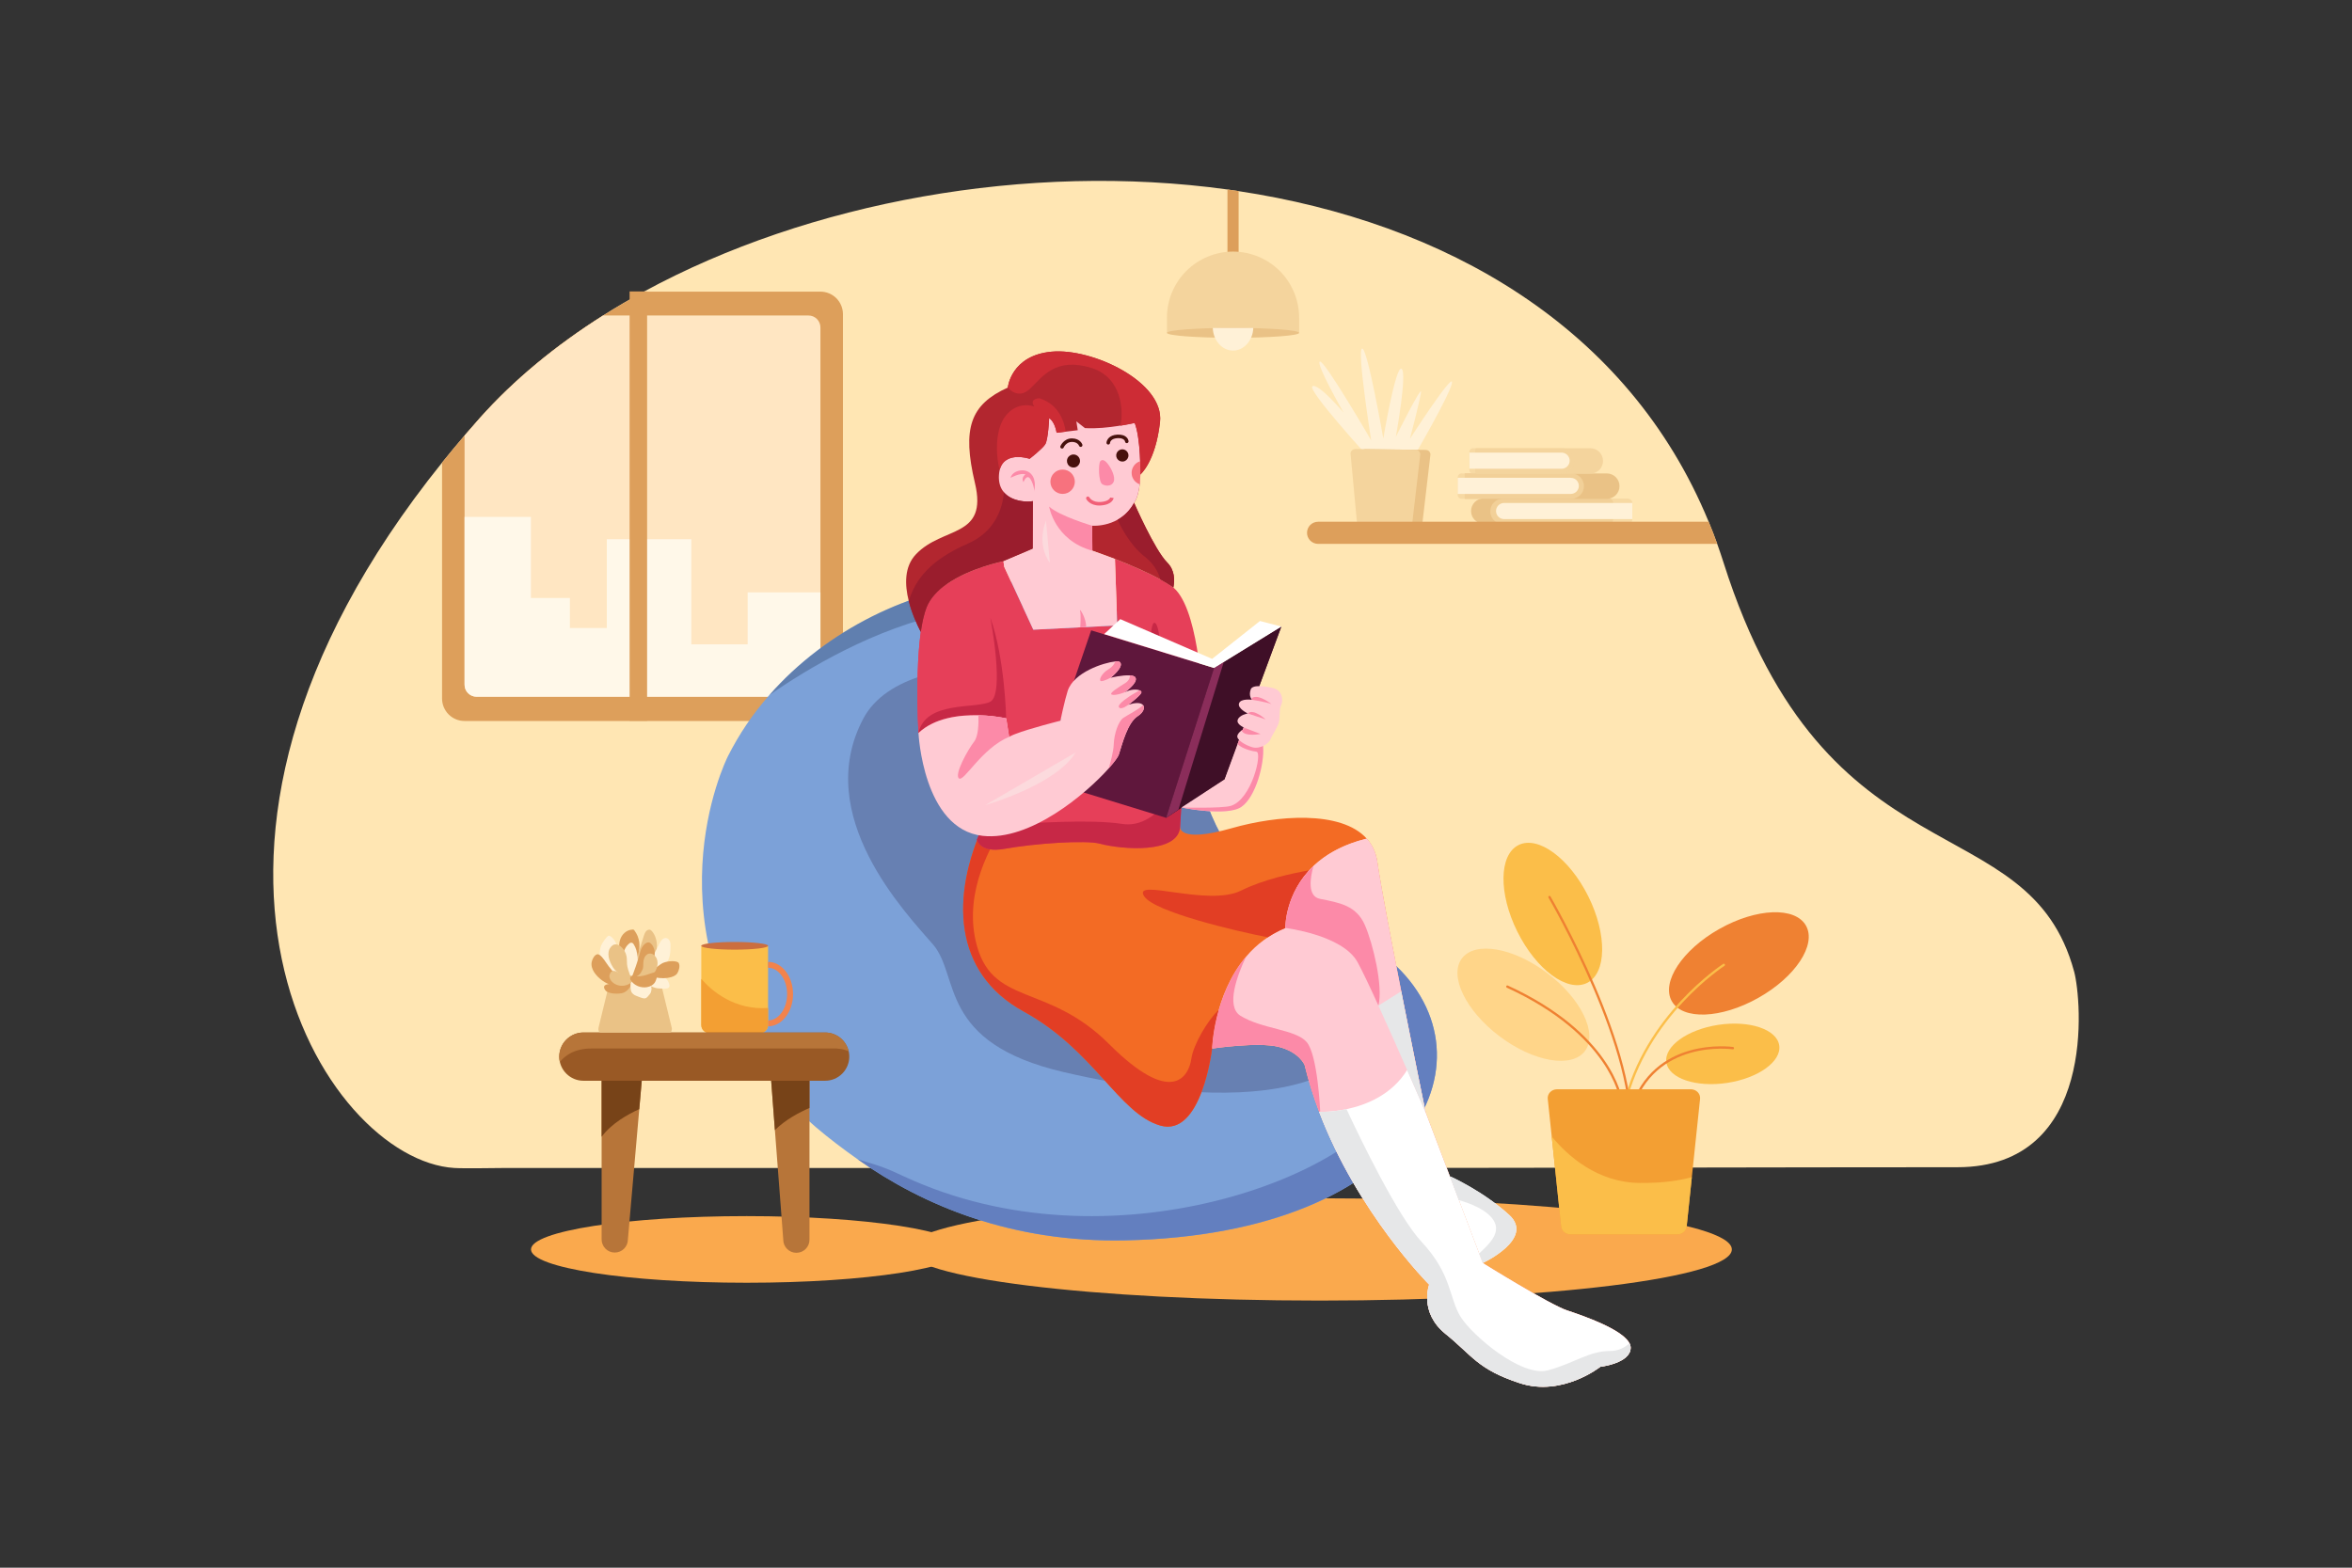 <svg version="1.2" xmlns="http://www.w3.org/2000/svg" viewBox="0 0 4680 3120" width="4680" height="3120">
	<rect x="0" y="0" width="4680" height="3120" fill="#333333" stroke="none"/>
	<title>VNU_M445_07</title>
	<style>
		.s0 { fill: #ffe6b3 } 
		.s1 { fill: #faa94d } 
		.s2 { fill: #dd9f5b } 
		.s3 { fill: #ffe6c2 } 
		.s4 { fill: #fff8e9 } 
		.s5 { fill: #7ca1d8 } 
		.s6 { fill: #637fbf } 
		.s7 { fill: #6780b2 } 
		.s8 { fill: #344b70 } 
		.s9 { fill: #f36b24 } 
		.s10 { fill: #ffcad3 } 
		.s11 { fill: #e23e24 } 
		.s12 { fill: #fc8aa8 } 
		.s13 { fill: #ffffff } 
		.s14 { fill: #e6e7e8 } 
		.s15 { fill: #e63f59 } 
		.s16 { fill: #c72846 } 
		.s17 { fill: #b2262f } 
		.s18 { fill: #fcdadd } 
		.s19 { fill: #cd2c35 } 
		.s20 { fill: #9a1d2d } 
		.s21 { fill: #f7727e } 
		.s22 { fill: #f16077 } 
		.s23 { fill: #47110d } 
		.s24 { fill: #5f173c } 
		.s25 { fill: #3f0f27 } 
		.s26 { fill: #8a2d5a } 
		.s27 { fill: #fff1d7 } 
		.s28 { fill: #eac286 } 
		.s29 { fill: #f4d49d } 
		.s30 { fill: #fbbe49 } 
		.s31 { fill: #cb6e3f } 
		.s32 { fill: #f2834c } 
		.s33 { fill: #f39f33 } 
		.s34 { fill: #ef8132 } 
		.s35 { fill: #ffd589 } 
		.s36 { fill: #b77539 } 
		.s37 { fill: #995925 } 
		.s38 { fill: #774318 } 
	</style>
	<g id="_07">
		<path class="s0" d="m3429.7 1120.3q-6.1-19.2-12.8-37.9-8-22.4-17-44c-160.2-389.5-525.8-596-935.3-658q-11.1-1.7-22.2-3.3c-397.1-54.8-832.6 24.5-1161.3 203.3q-41.7 22.7-81.1 47.5c-94.1 59.5-177.3 127.9-245.3 204.2q-15.6 17.4-30.4 34.7-23.2 27.1-44.7 53.9c-626 778.3-232.8 1388.1 24.4 1403.8 20.4 1.3 84.2 0 101.9 0h1746.1c228.7 0 837.4-1.5 1142.5-1.5 279.6 0 247-336 232.7-389-90.9-336.8-492.9-169.3-697.5-813.7z"/>
		<path fill-rule="evenodd" class="s1" d="m2626 2588.4c-453.5 0-820.1-45.5-820.1-101.8 0-56.3 366.6-101.8 820.1-101.8 453.5 0 820 45.5 820 101.8 0 56.3-366.5 101.8-820 101.8z"/>
		<path fill-rule="evenodd" class="s1" d="m1485.8 2552.9c-237.3 0-429.2-29.7-429.2-66.3 0-36.7 191.9-66.3 429.2-66.3 237.4 0 429.3 29.6 429.3 66.3 0 36.6-191.9 66.3-429.3 66.3z"/>
		<path class="s2" d="m1632.5 580.4h-351.4q-41.7 22.7-81 47.5c-94.2 59.5-177.4 127.9-245.4 204.2q-15.5 17.4-30.3 34.7-23.2 27.1-44.8 53.9v469.5c0 5.9 1.2 11.7 3.4 17.1 2.3 5.4 5.5 10.4 9.7 14.5 4.2 4.2 9.1 7.5 14.5 9.7 5.4 2.3 11.3 3.4 17.1 3.4h708.2c5.9 0 11.7-1.1 17.1-3.4 5.5-2.2 10.4-5.5 14.6-9.7 4.1-4.1 7.4-9.1 9.7-14.5 2.2-5.4 3.4-11.2 3.4-17.1v-765c0-5.9-1.2-11.7-3.4-17.1-2.3-5.5-5.6-10.4-9.7-14.6-4.2-4.1-9.1-7.4-14.6-9.7-5.4-2.2-11.2-3.4-17.1-3.4z"/>
		<path class="s3" d="m1608.8 627.9h-408.7c-94.2 59.5-177.4 127.9-245.4 204.2q-15.5 17.4-30.3 34.7v496c0 3.1 0.6 6.2 1.8 9.1 1.2 2.9 2.9 5.5 5.1 7.7 2.2 2.2 4.9 4 7.7 5.2 2.9 1.2 6 1.8 9.1 1.8h660.7c3.1 0 6.2-0.6 9.1-1.8 2.8-1.2 5.5-3 7.7-5.2 2.2-2.2 3.9-4.8 5.1-7.7 1.2-2.9 1.8-6 1.8-9.1v-711.1c0-3.1-0.6-6.2-1.8-9.1-1.2-2.9-2.9-5.5-5.1-7.7-2.2-2.2-4.9-4-7.7-5.2-2.9-1.2-6-1.8-9.1-1.8z"/>
		<path class="s4" d="m1487.7 1282.3h-112.1v-209.1h-168.2v176.7h-73.4v-59.8h-77.6v-161.4h-132v334.1c0 3.2 0.6 6.2 1.8 9.1 1.2 2.9 3 5.5 5.2 7.7 2.2 2.2 4.8 4 7.7 5.2 2.9 1.2 5.9 1.8 9.1 1.8h660.6c3.1 0 6.2-0.6 9.1-1.8 2.9-1.2 5.5-3 7.7-5.2 2.2-2.2 3.9-4.8 5.1-7.7 1.2-2.9 1.8-5.9 1.8-9.1v-183.8h-144.8z"/>
		<path fill-rule="evenodd" class="s2" d="m1252.8 580h34.8v854.5h-34.8z"/>
		<path class="s5" d="m2757.4 1904.2c-233.6-190.3-314.4-69-407.6-486.2q-1.7-7.8-3.7-15.5-2-7.7-4.4-15.4-2.3-7.6-5-15.1-2.6-7.5-5.6-14.9c-120.9-300.3-570.8-235.4-800.5 26.5q-12.2 13.8-23.4 28.3-11.3 14.6-21.6 29.8-10.3 15.2-19.6 31.1-9.3 15.9-17.6 32.3c-5.5 11-165.9 340.5 107.9 671.2 38.4 46.4 91.3 89.3 150.4 131 131 92.3 306.7 165.9 532 161.3 585.2-12.1 752.4-374.1 518.7-564.4z"/>
		<path class="s6" d="m2757.4 1904.2c0 0 77 120.9 13 276.6-64 155.7-561 352-972.7 160-33.8-15.8-43.8-19.7-91-33.5 131 92.3 306.7 165.9 531.9 161.2 585.3-12 752.5-374 518.8-564.3z"/>
		<path class="s7" d="m2349.8 1418q-1.7-7.8-3.7-15.5-2-7.7-4.4-15.3-2.3-7.6-5-15.2-2.6-7.5-5.6-14.9c-93.8-19.5-522.7-98.4-613.5 73.4-102 193.2 84.7 386.4 139 449.3 54.2 62.9 8.6 195.4 260.4 254 251.8 58.6 671 103.1 640.4-229.6-233.6-190.2-314.3-69-407.6-486.2z"/>
		<g style="opacity: .39">
			<path class="s8" d="m1530.6 1383.6c149.8-104.4 537.6-324.5 800.5-26.5-120.9-300.3-570.8-235.4-800.5 26.5z"/>
		</g>
		<path class="s9" d="m3119 2608.3c-36.1-12.1-168.6-94.7-168.6-94.7l-113.6-299.4c0 0-80.9-392.3-96.3-499-2.8-18.8-10.2-34-21-46.2-51-56.8-178.8-46.4-268.1-20.9-108.4 31-103.2-2.8-103.2-2.8l-295.8-6.4-52.3 0.9-42.5 0.7c-65.4 142.1-62 295 79.1 372.4 141.2 77.4 189.3 203 271.9 227.1 82.6 24.1 103.2-153.1 103.2-153.1q9.5-1.4 19-2.5 9.5-1.1 19-2 9.5-0.9 19.1-1.5 9.5-0.6 19.1-1c20.8-0.7 41.7-0.1 56.3 3.6 41.3 10.3 51.6 36.1 51.6 36.1 60.3 249.5 247.8 437.1 247.8 437.1 0 0-20.6 55 32.7 98 53.3 43.1 63.7 70.6 148 98.1 84.3 27.5 160-32.7 160-32.7 0 0 60.2-6.9 60.2-37.8 0-31-89.5-62-125.6-74.1z"/>
		<path class="s10" d="m3119 2608.3c-36.1-12.1-168.6-94.7-168.6-94.7l-113.6-299.4c0 0-9.3-45.4-22.3-109.5-25.1-124.3-63.8-319.1-74.1-389.5-2.7-18.8-10.1-34-21-46.2-165.1 40.8-161.7 177.8-161.7 177.8q-11.3 4.6-22 10.6-10.7 6-20.5 13.2-9.9 7.2-18.8 15.5-8.9 8.3-16.8 17.7c-64.6 76-67.8 183-67.8 183 0 0 91.2-13.8 132.5-3.4 41.3 10.3 51.6 36.1 51.6 36.1q2.9 11.8 6.2 23.6 3.3 11.8 6.9 23.4 3.6 11.7 7.6 23.2 4 11.5 8.3 22.9c76.5 201.6 218.9 343.9 218.9 343.9 0 0-20.7 55.1 32.6 98.1 53.4 43 63.7 70.6 148 98.1 84.4 27.5 160-32.7 160-32.7 0 0 60.3-6.9 60.3-37.8 0-31-89.6-61.9-125.7-74z"/>
		<path class="s11" d="m2370.6 2106.8c-5.3 36.6-39.3 95.5-163.6-28.8-124.3-124.3-235.5-73.3-265.6-205.4-22.6-99.2 30.6-192.4 58.7-232.8l-42.6 0.7c-65.4 142.1-62 295 79.1 372.4 141.2 77.4 189.3 203 271.9 227.1 82.6 24.1 103.3-153.1 103.3-153.1 0 0 1-34 13.4-77.3-22.6 21.2-50.7 69.8-54.6 97.2z"/>
		<path class="s11" d="m2469.8 1772.3c-66.3 33.1-217.2-26.3-193.2 11.4 19.9 31.1 182.2 69.3 246 81.7q4.2-2.8 8.4-5.3 4.3-2.6 8.7-4.9 4.4-2.3 8.8-4.4 4.5-2.1 9.1-4c3.1-1.3-1.5-61.7 47.5-114.7-34.2 6-91.7 18.4-135.3 40.2z"/>
		<path class="s10" d="m2740.4 1715.2c-2.7-18.8-10.1-34-21-46.2-48.3 12-82.1 32-105.9 54.6-57.5 54.6-55.9 123.2-55.9 123.2 0 0 113.3 13.7 143.4 67.6 8.9 16 24.4 48.7 41.8 86.8 41.5 91 94 213 94 213 0 0-24.2-117.4-48.7-241.3-20.3-102.5-40.7-209.4-47.7-257.7z"/>
		<path class="s12" d="m2468.3 2021.6c-30-18.7-6-81.5 11.2-117.8-64.6 76-67.7 183-67.7 183 0 0 91.1-13.7 132.4-3.4 41.3 10.3 51.7 36.1 51.7 36.1q2.9 11.9 6.1 23.6 3.3 11.8 6.9 23.5 3.6 11.6 7.6 23.1 4 11.6 8.4 23l2-1.2c0 0-4.8-111.7-26.8-137.5-21.9-25.7-88.8-25.7-131.8-52.4z"/>
		<path class="s13" d="m3119 2608.3c-36.1-12.1-168.6-94.7-168.6-94.7l-113.6-299.4c-0.6-1.3-16.1-37.5-36.8-84.8-30.8 49.7-81.7 69.8-120.6 78-31 6.5-54.5 5.4-54.5 5.4 76.5 201.6 218.8 343.9 218.8 343.9 0 0-20.6 55.1 32.7 98.1 53.3 43 63.7 70.6 148 98.1 84.3 27.5 160-32.7 160-32.7 0 0 60.2-6.9 60.2-37.9q0-1.1-0.1-2.2-0.2-1.2-0.5-2.3-0.3-1.1-0.7-2.2-0.4-1-1-2.1c-14.2-27.9-90.6-54.3-123.3-65.3z"/>
		<path class="s12" d="m2626.5 1788.9c-25.1-5-19.8-40.7-13-65.3-57.6 54.6-55.9 123.2-55.9 123.2 0 0 113.3 13.7 143.4 67.6 8.9 16 24.4 48.7 41.8 86.9 9.7-38.7-11.1-123.8-26.8-159.9-17.2-39.6-50.8-44.8-89.5-52.5z"/>
		<path class="s14" d="m2742.8 2001.3c41.5 91 94 213 94 213 0 0-24.3-117.5-48.7-241.4z"/>
		<path class="s14" d="m3204.3 2688.7c-42.9 0-71.4 24.2-124.2 38.5-52.8 14.3-151.3-69.9-174.1-107-22.8-37.1-17.1-84.2-77.1-148.4-47.6-51-121.3-203.7-149.6-264.4-31 6.5-54.5 5.3-54.5 5.3 76.5 201.6 218.9 344 218.9 344 0 0-20.7 55 32.6 98 53.4 43.1 63.7 70.6 148 98.1 84.4 27.5 160-32.7 160-32.7 0 0 60.3-6.9 60.3-37.8q-0.1-1.2-0.2-2.3-0.2-1.2-0.5-2.3-0.2-1.1-0.7-2.1-0.4-1.1-0.9-2.1c-9.5 8.4-22.1 15.2-38.1 15.2z"/>
		<path class="s15" d="m2330.6 1166.2c-52.4-34.8-150.4-68-156.7-70l44.6 16.4 4.6 132.3-62 3.1-11.3 0.5-93.7 4.7-57.8-124.9-1.7-11.5c0 0-65.9 12.8-112.5 45.4-18 12.6-33.2 28.1-40.6 47-26.3 67.8-16 249.6-16 249.6l138 22.2-7 140.6-0.9 18.8-13.6 30.2c0 0 4.4 27.6 54.6 18.7 61.7-11 161.6-17.8 190-10.2 44.5 11.9 156.7 20.4 159.6-33.9 0 0 2.1-33.3 4.6-80.2 0.8-14.3 1.6-30 2.4-46.3 1.7-37.1 3.3-77.9 4.1-115.8l32.7-16c0 0-7.2-184.9-61.4-220.7z"/>
		<path class="s16" d="m2298.1 1239.7c-12.9-5.8-9 98-9 98l21.7 4.8c0 0 0.2-97-12.7-102.8z"/>
		<path class="s16" d="m2233.2 1639.8c-65.7-10.2-180.8-0.9-215.5 0-19.8 0.5-43-9.5-59.3-18.1l-0.9 18.8-13.6 30.2c0 0 4.5 27.6 54.6 18.7 61.7-11 161.7-17.8 190-10.3 44.6 11.9 156.8 20.5 159.6-33.8 0 0 2.2-33.3 4.7-80.2 0.8-14.4 1.6-30 2.3-46.4-6.7 49.6-56.2 131.2-121.9 121.1z"/>
		<path class="s15" d="m1965.8 1217.1c-17.5-41.6-52.4-53.3-81.7-55-18 12.6-33.2 28.2-40.6 47.1-26.3 67.8-16 249.5-16 249.5 58.8-55.4 174.6-29.2 174.6-29.2 0 0-2.5-118.6-31.1-198.9q-2.4-7-5.2-13.5z"/>
		<path class="s16" d="m1970.8 1230.5c0 0 29 151.8-0.7 166.3-29.6 14.5-128.3-2.7-142.5 61.9 58.8-55.3 174.5-29.2 174.5-29.2 0 0-2.5-118.6-31.1-198.9z"/>
		<path class="s17" d="m2256.6 1000.7c3.9-5.4 6.6-13 8.4-20.8q0.7-3 1.2-6 0.6-3.1 1-6.1 0.5-3 0.8-6.1 0.3-3 0.5-6.1c0.5-6.7 0.5-11.2 0.5-11.2 0 0 30.2-24.7 39.2-104.4 8.9-79.7-134.7-147.7-215.7-140.1-81.1 7.5-87.2 71.4-87.2 71.4-74.2 33.7-91.4 80.4-65.3 190.3 26.1 109.9-63.9 85.1-117.4 141.5-23.3 24.4-22.6 60.2-14.4 93 6.1 24.2 16.3 46.7 24 61.6 2.7-18.9 6.3-35.7 11.3-48.5 7.3-18.9 22.5-34.5 40.6-47.1 46.6-32.6 112.5-45.4 112.5-45.4l58.1-24.7 48.8 1.6 70 2.4h0.2c4.3 1.5 80.7 27.3 135.2 57.2 7.7 4.2 15.1 8.6 21.7 13q0.5 0.3 1 0.7 0.6 0.4 1.1 0.8 0.5 0.4 1 0.8 0.5 0.4 1 0.8c3-14.9 2.9-34.7-12.2-49.8-25.3-25.4-65.9-118.8-65.9-118.8z"/>
		<path class="s10" d="m2261.1 852.1q-0.4-1.3-0.7-2.6-0.4-1.3-0.8-2.6-0.4-1.3-0.8-2.5-0.5-1.3-1-2.5c-0.3-0.9-53.2 12.9-99 10.1l-17.1-13.4 2.8 17.6-42.1 5.1c0 0-2.8-21.3-14.8-29.2 0 0-1.8 43-7.9 52.3-6 9.3-31 28.7-31 28.7 0 0-57.8-19.4-61 32.4-3.3 51.8 52.2 55 67.5 51.8l-0.4 94.7-58.2 24.7 1.7 11.5 57.8 125 93.6-4.7 11.4-0.6 62-3.1-4.6-132.3-44.8-16.4-0.2-0.1-0.3-49.7c0 0 56.3 4.6 83.4-45.6 6.6-9.1 9.7-24.4 11.1-36.8q0.3-2.4 0.5-4.9 0.3-2.4 0.4-4.8 0.2-2.5 0.3-4.9 0.1-2.5 0.1-4.9c0-1.6 0.2-11.1-0.3-26.5-0.7-19.6-2.6-46.2-7.6-65.8z"/>
		<path class="s18" d="m2089 1120.1l-7.7-84c-19.5 51.2 7.7 84 7.7 84z"/>
		<path class="s19" d="m2068.1 792.6c0 0-21.2 0.3-10 16.5 0 0-34.9-13.7-59.5 21.8-19.8 28.7-16.4 80.7-9.4 104.3 9.9-38.8 59.5-22.1 59.5-22.1 0 0 25-19.4 31-28.7 6-9.2 7.9-52.3 7.9-52.3 12 7.9 14.8 29.2 14.8 29.2l18.1-2.2c-2-15.6-11.1-53.7-52.4-66.5z"/>
		<path class="s19" d="m2092.5 699.9c-81 7.5-87.2 71.4-87.2 71.4 0 0 20 25.9 44.8 1.9 24.7-24 50.8-62.8 121.4-41 62.3 19.3 64.2 88 57.9 115.1 16.9-2.7 28.4-5.5 28.4-5.5 12.5 32.4 11.2 102.6 11.2 102.6 0 0 30.2-24.7 39.2-104.4 8.9-79.7-134.7-147.7-215.7-140.1z"/>
		<path class="s20" d="m1997.7 979.9c-2.9 30.6-16.7 77.9-71.9 102-74.5 32.5-104.3 70.9-117.6 114.2 6.1 24.2 16.3 46.7 24 61.6 2.7-18.9 6.4-35.7 11.3-48.5 7.4-18.9 22.5-34.5 40.6-47.1 46.6-32.5 112.5-45.4 112.5-45.4l58.2-24.7 0.4-94.7c-10.8 2.3-41.4 1.4-57.5-17.4z"/>
		<path class="s20" d="m2256.6 1000.7q-2.8 5.3-6.3 10.1-3.5 4.8-7.7 9.1-4.1 4.3-8.9 7.9-4.7 3.7-9.9 6.6c3.2 7.3 22.7 49.3 53.8 73.3 17.8 13.8 27.2 30.4 31.3 45.5 7.8 4.2 15.1 8.6 21.7 13q0.5 0.3 1.1 0.7 0.5 0.4 1 0.8 0.5 0.4 1.1 0.8 0.5 0.4 1 0.8c3-14.8 2.8-34.7-12.2-49.7-25.4-25.5-66-118.9-66-118.9z"/>
		<path fill-rule="evenodd" class="s21" d="m2114.4 983c-13.4 0-24.3-10.8-24.3-24.3 0-13.4 10.9-24.2 24.3-24.2 13.4 0 24.3 10.8 24.3 24.2-0.1 13.5-10.9 24.3-24.3 24.3z"/>
		<path class="s21" d="m2251.7 941.1c0 2.4 0.4 4.9 1.1 7.3 0.8 2.3 1.9 4.6 3.3 6.6 1.4 2 3.2 3.8 5.1 5.3 2 1.5 4.2 2.7 6.5 3.6q0.3-2.4 0.5-4.9 0.2-2.4 0.4-4.8 0.2-2.5 0.3-4.9 0-2.5 0.1-4.9c0-1.6 0.2-11.1-0.3-26.5-2.5 0.8-4.8 1.9-6.9 3.4-2.1 1.5-3.9 3.4-5.4 5.4-1.5 2.1-2.7 4.4-3.5 6.8-0.8 2.5-1.2 5-1.2 7.6z"/>
		<path class="s22" d="m2209 990.1q-0.2 0.6-0.4 1.1-0.3 0.5-0.6 1-0.3 0.5-0.7 0.9-0.4 0.4-0.9 0.8c-2.2 1.9-6.7 4.4-15.6 5.1-17.3 1.4-22.9-8.5-23.1-9-0.5-0.8-1.2-1.4-2.1-1.7-0.9-0.3-1.8-0.2-2.6 0.2-0.8 0.4-1.5 1.2-1.7 2-0.3 0.9-0.3 1.9 0.2 2.7 0.2 0.5 6.8 12.9 26 12.9 1.3 0 2.5 0 3.8-0.2 22.7-1.8 24.6-14.3 24.6-14.8l-6.9-0.9z"/>
		<path class="s12" d="m2199.6 918.2c0 0-6-5.5-10.2-0.3-4.1 5.1-3.8 41.6 4.2 46 10 5.4 22.2 2.4 23.3-9 1-11-9-29.6-17.3-36.7z"/>
		<path class="s23" d="m2233.2 894.2c-4.9 0-9.4 3-11.3 7.6-1.9 4.5-0.8 9.8 2.7 13.2 3.5 3.5 8.7 4.6 13.3 2.7 4.5-1.9 7.5-6.3 7.5-11.3 0-1.6-0.3-3.2-0.9-4.6-0.7-1.5-1.6-2.9-2.7-4-1.1-1.1-2.5-2-3.9-2.6-1.5-0.6-3.1-1-4.7-1z"/>
		<path class="s23" d="m2136 904.5c-5.3 0-10 3.2-12 8-2 4.9-0.9 10.5 2.8 14.2 3.7 3.7 9.3 4.8 14.2 2.8 4.8-2 8-6.8 8-12 0-1.7-0.3-3.4-1-5-0.6-1.6-1.6-3-2.8-4.2-1.2-1.2-2.6-2.2-4.2-2.8-1.6-0.7-3.3-1-5-1z"/>
		<path class="s23" d="m2223.3 865c-16.5 0.8-21.3 10.9-21.6 16.1q0 0.7 0.2 1.3 0.3 0.7 0.7 1.2 0.5 0.5 1.1 0.8 0.7 0.3 1.3 0.4h0.2q0.7 0 1.3-0.3 0.6-0.2 1.1-0.7 0.5-0.4 0.8-1.1 0.3-0.6 0.3-1.2c0.1-0.9 1.1-8.8 15-9.5 6-0.3 10.4 0.9 12.9 3.3q0.4 0.3 0.7 0.7 0.3 0.4 0.6 0.9 0.2 0.4 0.4 0.9 0.2 0.4 0.3 0.9c0.1 1 0.5 1.8 1.2 2.4 0.7 0.6 1.6 0.9 2.6 0.9 0.9-0.1 1.7-0.5 2.3-1.3 0.7-0.7 1-1.6 0.9-2.5q-0.1-1-0.4-2-0.3-1-0.8-2-0.4-0.9-1-1.8-0.6-0.9-1.4-1.6-6-6.4-18.7-5.8z"/>
		<path class="s23" d="m2132.9 872.5c-16.3 0-22.6 14.8-22.9 15.4q-0.2 0.6-0.3 1.3 0 0.7 0.3 1.4 0.3 0.6 0.8 1.1 0.5 0.5 1.1 0.8 0.1 0 0.3 0.1 0.2 0 0.4 0.1 0.1 0 0.3 0 0.2 0 0.3 0 0.6 0 1.1-0.1 0.4-0.1 0.9-0.4 0.4-0.3 0.7-0.7 0.4-0.4 0.6-0.9c0.2-0.4 4.9-11.1 16.4-11.1 11.3 0 14 7.3 14.1 7.5 0.3 0.9 1 1.6 1.8 2.1 0.8 0.4 1.8 0.4 2.7 0.2 0.8-0.3 1.6-1 2-1.8 0.4-0.8 0.5-1.8 0.2-2.7-0.2-0.5-4.3-12.3-20.8-12.3z"/>
		<path class="s12" d="m2010.9 951c0 0 20-11 29.6-6.7 0 0-9.5 5.7-4 15.3 0 0 4.3-12 10.1-9.7 5.9 2.3 12.6 22.7 10.8 28.6 0 0 6.7-22.5-6.1-35.6-12.8-13.1-37.8-5.6-40.4 8.1z"/>
		<path class="s12" d="m2087.6 1008.2c0 0 10.6 67.2 86 87.8l-0.4-49.7c0 0-65.6-19.5-85.6-38.1z"/>
		<path class="s12" d="m2149.1 1215.8c2.2 7.7 0.5 32.5 0.5 32.5l0.1 0.2 11.4-0.6q0-0.6 0-1.2c0.1-17.7-14.3-38.6-12-30.9z"/>
		<path fill-rule="evenodd" class="s24" d="m2171.2 1254.5l-61.3 179.8-33.3 118.4 243.7 74.9 116.6-76.4 112.7-304.3-133.9 82.5-244.5-74.9z"/>
		<path fill-rule="evenodd" class="s25" d="m2320.3 1627.6l116.6-76.4 112.7-304.2-133.9 82.4-95.4 298.2z"/>
		<path fill-rule="evenodd" class="s26" d="m2320.3 1627.6l24.4-16 90.3-294-19.3 11.8-95.4 298.2z"/>
		<path class="s10" d="m2481.7 1428.2l-19.2 52.6-3.2 9-22.5 61.4-85.9 55.9c0 0 90.1 18.5 119.1-1.2 29-19.7 46.3-87 43.2-120.3-3.1-33.3-31.5-57.4-31.5-57.4z"/>
		<path class="s12" d="m2481.7 1428.2l-19.2 52.6c9 9.7 30.3 14.5 37.5 15.2 12.5 1.3-9.5 95.8-51.3 107.9-18.2 5.3-97.8 3.2-97.8 3.2 0 0 90.1 18.5 119.1-1.2 29-19.8 46.3-87 43.2-120.3-3.1-33.3-31.5-57.4-31.5-57.4z"/>
		<path class="s10" d="m2532.9 1369.3c-11.1-2.6-40.3-8.2-44.2 2.7-4.9 13.6 2.6 20.7 2.6 20.7 0 0-22.7-3.2-25.9 7.2-3.3 10.3 17.4 20 17.4 20 0 0-16.8 2.9-20 12.7-3.3 9.7 15.2 16.5 15.2 16.5 0 0-13.6 6.4-15.9 14.9-2.3 8.4 16.2 19.4 30.4 23.3 14.3 3.9 32.7-7.1 35.7-16.5 1.7-5.5 13.9-22.9 16.6-33.3 2.3-8.7 0.3-25.6 4-33.1 5.8-11.6 0.6-24-3.7-28.4q-1.2-1.2-2.6-2.3-1.5-1-3-1.9-1.6-0.8-3.2-1.5-1.7-0.6-3.4-1z"/>
		<path class="s12" d="m2491.3 1392.7c0 0 27 4 38.6 8.5 0 0-18.6-14.5-30.7-14.2-11.5 0.4-7.9 5.7-7.9 5.7z"/>
		<path class="s12" d="m2482.8 1419.9l35.4 11.8c0 0-24.3-22.5-35.4-11.8z"/>
		<path class="s12" d="m2470.4 1453.7c5.9 13.5 37.8 7 37.8 7l-30.2-11.6z"/>
		<path class="s10" d="m2245.2 1402.7h-0.1c0.9-0.7 24.3-18.3 26-24.2 0.6-2-0.8-3.7-3.6-4.7-6-2.4-17.9-2.1-29.4 4l-0.2 0.1c1.5-1.1 26.4-18.5 21.7-29-1.4-3.1-5.9-4.4-11.7-4.8-14.8-0.9-38 4.8-38 4.8 0.9-0.7 27.1-21.4 18.8-30.9-1.5-1.7-4.9-2.1-9.6-1.6-22.9 2.4-82.4 21.4-94.6 58.5-5.8 18.1-14.6 59.5-14.6 59.5 0 0-61.2 15.3-90.1 26.6q-1.5 0.5-3 1.2-1.5 0.6-3 1.3-1.5 0.7-2.9 1.4-1.5 0.8-2.9 1.6l-5.8-36.9q-6.9-1.4-13.8-2.4-6.9-1.1-13.8-1.9-6.9-0.7-13.9-1.2-6.9-0.4-13.9-0.6c-38-0.8-87.1 5-119.2 35.3 0 0 8.9 191.4 127.7 204.7 94.6 10.6 205.6-83.6 250.7-134.1 11.6-13 18.8-23 20.3-27.7 7.3-23 17.6-63.7 37.6-76.4 10.9-7 14.9-16.6 10.6-22-3.6-4.5-13.1-6.1-29.3-0.6z"/>
		<path class="s12" d="m1946.8 1423.4c0.6 15.4 0.2 41.4-8.4 52.5-12.6 16.1-40.1 65.7-30.2 73.3 9.9 7.6 44.8-59.8 99.8-82.8l-5.9-36.9q-6.8-1.4-13.7-2.4-6.9-1.1-13.8-1.9-6.9-0.7-13.9-1.2-6.9-0.4-13.9-0.6z"/>
		<path class="s12" d="m2235.1 1428.8c-9.3 6.5-18.2 30.6-19 52.8-0.5 13.8-6 34.3-10.1 47.7 11.6-13 18.8-23 20.3-27.7 7.2-23 17.6-63.7 37.6-76.4 10.9-7 14.9-16.6 10.6-22-8.1 8.5-31.3 20-39.4 25.6z"/>
		<path class="s12" d="m2267.5 1373.8c-6 3.6-13.6 8.1-14.7 8.7-1.9 1-30.5 18.7-26.3 25.1 4.2 6.3 18.6-4.9 18.6-4.9 0.8-0.6 24.2-18.2 26-24.2 0.6-1.9-0.8-3.6-3.6-4.7z"/>
		<path class="s12" d="m2247.9 1344c1.2 3.5-1.5 10.7-8.4 15.1-13.8 8.8-34.4 21-27 23.4 7.5 2.5 25.3-4.7 25.3-4.7 1.5-1 26.4-18.4 21.7-29-1.3-3.1-5.8-4.4-11.6-4.8z"/>
		<path class="s12" d="m2219.1 1316.3c-1.2 4.1-4.6 10.3-13.7 15.8-15.1 9.2-20.3 24-13.6 23.5 6.6-0.5 18.1-6.8 18.1-6.8 0.9-0.7 27.1-21.4 18.8-30.9-1.5-1.7-4.9-2.1-9.6-1.6z"/>
		<path class="s18" d="m2140.2 1497.6l-179.9 104.8c0 0 140.9-39.9 179.9-104.8z"/>
		<path class="s13" d="m3003.1 2418.1c-51.2-47.2-117.3-76.8-117.3-76.8l-0.5 1 17.6 46.2 40.3 106.2 7.1 19c0 0 104.1-48.4 52.8-95.6z"/>
		<path class="s14" d="m3003.1 2418.1c-51.2-47.2-117.3-76.8-117.3-76.8l-0.5 1 17.6 46.2c20.6 5.8 59.9 19.8 71.3 44.4 11.1 24.2-14.8 46.3-31 61.8l7.2 19c0 0 104-48.4 52.7-95.6z"/>
		<path fill-rule="evenodd" class="s13" d="m2411.9 1311.3l-182.7-79.1-32.2 29.8 218.7 67.4 133.9-82.4-42.5-11.1-95.2 75.4z"/>
		<path class="s27" d="m2805.5 873.3c0 0 20.1-76.9 22.1-92.8 1.9-15.8-50.2 89-50.2 89 0 0 23.3-127.9 11.4-135.5-11.8-7.6-36.3 138.7-36.3 138.7 0 0-31.8-182.2-42.3-179-10.4 3.1 18.2 182.7 18.2 182.7 0 0-93.4-160.8-102.2-156.8-8.8 3.9 47.3 101.6 47.3 101.6 0 0-49.6-58.7-61.9-52.6-12.2 6 110.5 140.3 110.5 140.3l89 3.8c0 0 75.7-129.5 78.1-151.2 2.3-21.7-83.7 111.8-83.7 111.8z"/>
		<path class="s28" d="m2836.8 895.4l-119.4-1.5c-5.7-0.1-10.2 4.5-9.7 9.8l12.3 133.3q0.2 1.7 1 3.3 0.8 1.5 2.2 2.7 1.3 1.1 2.9 1.7 1.6 0.6 3.4 0.6l91.4 1.1q1.7 0.1 3.4-0.5 1.6-0.5 3-1.6 1.3-1.1 2.2-2.6 0.8-1.6 1.1-3.3l15.6-133c0.6-5.3-3.8-10-9.5-10z"/>
		<path class="s29" d="m2816.5 895.1l-119.3-1.5c-5.7 0-10.3 4.5-9.8 9.9l12.4 133.3q0.2 1.7 1 3.2 0.8 1.6 2.1 2.7 1.3 1.2 3 1.8 1.6 0.6 3.4 0.5l91.4 1.2q1.7 0.1 3.3-0.5 1.7-0.6 3-1.7 1.4-1.1 2.2-2.6 0.9-1.5 1.2-3.2l15.6-133c0.6-5.3-3.8-10-9.5-10.1z"/>
		<path class="s28" d="m3200.8 991.8h-248.4c-3.3 0-6.6 0.7-9.7 2-3.1 1.2-5.9 3.1-8.2 5.4-2.3 2.4-4.2 5.2-5.5 8.2-1.2 3.1-1.9 6.4-1.9 9.7 0 3.3 0.7 6.6 1.9 9.7 1.3 3.1 3.2 5.8 5.5 8.2 2.4 2.3 5.1 4.2 8.2 5.5 3.1 1.2 6.4 1.9 9.7 1.9h248.4c1.2 0 2.4-0.2 3.5-0.7 1.1-0.4 2.1-1.1 2.9-1.9 0.8-0.9 1.5-1.9 2-3 0.4-1.1 0.6-2.2 0.6-3.4v-32.6c0-1.1-0.2-2.3-0.6-3.4-0.5-1.1-1.2-2.1-2-2.9-0.8-0.9-1.8-1.5-2.9-2-1.1-0.4-2.3-0.7-3.5-0.7z"/>
		<g style="opacity: .75">
			<path class="s29" d="m3239 992.4h-248.4c-6.8 0-13.2 2.6-17.9 7.4-4.8 4.7-7.4 11.1-7.4 17.9 0 6.7 2.6 13.1 7.4 17.8 4.7 4.8 11.1 7.4 17.9 7.4h248.4c1.2 0 2.4-0.2 3.4-0.7 1.1-0.4 2.1-1.1 3-1.9 0.8-0.9 1.5-1.8 1.9-2.9 0.5-1.1 0.7-2.3 0.7-3.5v-32.5c0-1.2-0.2-2.4-0.7-3.5-0.4-1.1-1.1-2.1-1.9-2.9-0.9-0.8-1.9-1.5-3-1.9-1.1-0.5-2.2-0.7-3.4-0.7z"/>
		</g>
		<path class="s27" d="m2976.8 1017.1c0 2.1 0.4 4.2 1.2 6.1 0.8 2 2 3.7 3.5 5.2 1.5 1.5 3.2 2.7 5.2 3.5 1.9 0.8 4 1.2 6.1 1.2h255.2v-32.1h-255.2c-2.1 0-4.2 0.4-6.1 1.2-2 0.8-3.8 2-5.2 3.5-1.5 1.5-2.7 3.3-3.5 5.3-0.8 1.9-1.2 4-1.2 6.1z"/>
		<path class="s28" d="m3197.2 942.2h-282.1q-0.1 0-0.2 0.1-0.1 0-0.2 0.1-0.1 0.1-0.2 0.2 0 0.2 0 0.3v49.2q0 0.2 0 0.3 0.1 0.1 0.2 0.2 0.1 0.1 0.2 0.1 0.1 0.1 0.2 0.1h282.1c6.7 0 13.1-2.7 17.9-7.4 4.7-4.8 7.4-11.2 7.4-17.9 0-6.7-2.7-13.1-7.4-17.9-4.8-4.7-11.2-7.4-17.9-7.4z"/>
		<g style="opacity: .75">
			<path class="s29" d="m3126.6 942.2h-218.1q-1.6 0-3.1 0.6-1.4 0.6-2.5 1.8-1.1 1.1-1.7 2.5-0.6 1.5-0.6 3v34.8q0 1.5 0.6 3 0.6 1.4 1.7 2.6 1.1 1.1 2.5 1.7 1.5 0.6 3.1 0.6h218c6.8 0 13.2-2.7 17.9-7.4 4.8-4.8 7.4-11.2 7.4-17.9 0-6.7-2.6-13.1-7.4-17.9-4.7-4.7-11.1-7.4-17.8-7.4z"/>
		</g>
		<path class="s27" d="m3125.6 950.9h-225v32.1h225c4.2 0 8.3-1.7 11.3-4.7 3-3 4.7-7.1 4.7-11.3 0-4.3-1.7-8.4-4.7-11.4-3-3-7.1-4.6-11.3-4.6z"/>
		<path class="s29" d="m3164.9 892.1h-226.7q-0.6 0-1.1 0.2-0.5 0.2-0.9 0.6-0.4 0.4-0.6 1-0.3 0.5-0.3 1.1v44.7q0 0.6 0.3 1.2 0.2 0.5 0.6 0.9 0.4 0.4 0.9 0.6 0.5 0.2 1.1 0.2h226.7c6.6-0.1 12.9-2.8 17.6-7.5 4.6-4.8 7.2-11.1 7.2-17.7 0-6.7-2.6-13-7.2-17.7-4.7-4.8-11-7.5-17.6-7.6z"/>
		<g style="opacity: .75">
			<path class="s29" d="m3106.4 892.1h-175.4q-1.4 0-2.8 0.5-1.3 0.6-2.3 1.6-1 1-1.6 2.3-0.5 1.4-0.5 2.8v36.1q0 1.5 0.5 2.8 0.6 1.3 1.6 2.3 1 1 2.3 1.6 1.4 0.5 2.8 0.5h175.4c6.8 0.2 13.4-2.4 18.2-7.2 4.9-4.7 7.6-11.2 7.6-18 0-6.8-2.7-13.3-7.6-18.1-4.8-4.7-11.4-7.3-18.2-7.2z"/>
		</g>
		<path class="s27" d="m3107.2 900.8h-183.4v32.1h183.4c4.3 0 8.4-1.7 11.4-4.7 3-3 4.7-7.1 4.7-11.4 0-4.2-1.7-8.3-4.7-11.3-3-3-7.1-4.7-11.4-4.7z"/>
		<path class="s2" d="m2622.7 1038.4c-5.8 0-11.4 2.3-15.6 6.4-4.1 4.2-6.4 9.8-6.4 15.6 0 5.8 2.3 11.4 6.4 15.5 4.2 4.2 9.8 6.5 15.6 6.5h794.2q-8-22.4-17-44z"/>
		<path class="s30" d="m1395.4 2040c0 2.1 0.4 4.2 1.2 6.2 0.8 1.9 2 3.7 3.5 5.2 1.5 1.5 3.3 2.7 5.2 3.5 2 0.8 4.1 1.2 6.2 1.2h100.7c2.1 0 4.2-0.4 6.1-1.2 2-0.8 3.8-2 5.3-3.5 1.5-1.5 2.6-3.3 3.5-5.2 0.8-2 1.2-4.1 1.2-6.2v-157.7h-132.9z"/>
		<path class="s31" d="m1461.8 1874.7c-36.7 0-66.4 3.4-66.4 7.6 0 4.3 29.7 7.7 66.4 7.7 36.7 0 66.5-3.4 66.5-7.7 0-4.2-29.8-7.6-66.5-7.6z"/>
		<path class="s32" d="m1528.3 1914.3v11.7c20.9 0 37.9 23.5 37.9 52.4 0 28.9-17 52.5-37.9 52.5v9.1q0 0.3 0 0.7 0 0.3-0.1 0.6 0 0.4 0 0.7-0.1 0.3-0.1 0.6h0.2c27.4 0 49.7-28.7 49.7-64.1 0-35.4-22.3-64.2-49.7-64.2z"/>
		<path class="s33" d="m1395.4 1948.2v91.8c0 2.1 0.4 4.2 1.2 6.2 0.8 1.9 2 3.7 3.5 5.2 1.5 1.5 3.3 2.7 5.2 3.5 2 0.8 4.1 1.2 6.2 1.2h100.7c2.1 0 4.2-0.4 6.1-1.2 2-0.8 3.8-2 5.3-3.5 1.5-1.5 2.6-3.3 3.5-5.2 0.8-2 1.2-4.1 1.2-6.2v-33.9c-66.7 4.5-111.2-33.2-132.9-57.9z"/>
		<path fill-rule="evenodd" class="s30" d="m3158 1956.2c-39.1 19.4-101.1-26.2-138.8-102.1-37.7-75.9-36.6-152.9 2.4-172.3 39-19.4 101.1 26.3 138.8 102.1 37.7 75.9 36.6 152.9-2.4 172.3z"/>
		<path fill-rule="evenodd" class="s34" d="m3498.6 1986c-73.8 41.6-150.7 44.5-172.1 6.5-21.4-38 21-102.3 94.8-143.8 73.8-41.6 150.8-44.5 172.2-6.5 21.4 38-21 102.3-94.9 143.8z"/>
		<path class="s30" d="m3419.3 2039.6c-62 9.4-108.4 42.9-103.6 74.8 4.8 31.9 59 50.1 121 40.8 62-9.4 108.4-42.8 103.6-74.7-4.8-31.9-58.9-50.2-121-40.9z"/>
		<path class="s35" d="m3078.7 1936.7c-67.5-51-143.6-64.1-169.8-29.3-26.1 34.7 7.4 104.2 75 155.1 67.5 51 143.6 64 169.8 29.3 26.1-34.7-7.4-104.2-75-155.1z"/>
		<path class="s34" d="m3448.4 2083.7c-1.6-0.3-159.4-22.6-205.2 125.6q-0.1 0.4-0.1 0.9 0 0.4 0.3 0.9 0.2 0.4 0.5 0.7 0.4 0.3 0.8 0.4 0.1 0 0.2 0 0.1 0.1 0.2 0.1 0.1 0 0.2 0 0 0 0.1 0 0.4 0 0.8-0.1 0.3-0.1 0.6-0.3 0.3-0.3 0.5-0.6 0.2-0.3 0.4-0.6c44.5-144.3 198.5-122.6 200-122.4q0.5 0.1 1-0.1 0.4-0.1 0.8-0.3 0.4-0.3 0.6-0.7 0.2-0.4 0.3-0.9 0.1-0.5-0.1-0.9-0.1-0.4-0.3-0.8-0.3-0.4-0.7-0.6-0.4-0.3-0.9-0.3z"/>
		<path class="s30" d="m3428.8 1918.4c-1.6 1-156.9 102-198.5 280.2q-0.1 0.5 0 0.9 0.1 0.5 0.3 0.9 0.3 0.4 0.6 0.6 0.4 0.3 0.9 0.4 0 0 0.1 0 0.1 0 0.1 0 0.1 0 0.2 0 0 0 0.1 0 0.4 0 0.8-0.1 0.3-0.1 0.6-0.4 0.4-0.2 0.6-0.6 0.2-0.3 0.3-0.7c41.1-176.3 194.9-276.4 196.4-277.4 0.5-0.3 0.9-0.8 1-1.4 0.2-0.6 0-1.3-0.3-1.8-0.3-0.5-0.8-0.9-1.5-1-0.6-0.1-1.2 0-1.7 0.3z"/>
		<path class="s34" d="m3082 1783.3q-0.4 0.3-0.7 0.6-0.3 0.4-0.4 0.8-0.1 0.5 0 1 0 0.4 0.3 0.8c1.8 3.1 181.3 312.2 159.5 483.3q-0.1 0.5 0.1 1 0.1 0.5 0.5 0.9 0.3 0.3 0.8 0.6 0.4 0.2 0.9 0.2 0.4 0 0.8-0.2 0.4-0.1 0.7-0.4 0.4-0.3 0.6-0.6 0.2-0.4 0.2-0.8c22-172.7-158.3-483.2-160.1-486.3q-0.2-0.4-0.6-0.7-0.4-0.3-0.8-0.4-0.5-0.1-0.9-0.1-0.5 0.1-0.9 0.3z"/>
		<path class="s34" d="m3000.4 1961.5c-0.6-0.3-1.2-0.4-1.8-0.2-0.6 0.2-1.1 0.7-1.4 1.3-0.3 0.5-0.3 1.2 0 1.8 0.2 0.6 0.7 1.1 1.2 1.3 204.8 94 224 219.8 224.2 221q0 0.4 0.2 0.8 0.2 0.4 0.5 0.6 0.4 0.3 0.8 0.5 0.4 0.1 0.8 0.1 0 0 0.1 0 0 0 0 0 0.1 0 0.1 0 0.1 0 0.1 0 0.4-0.1 0.9-0.3 0.4-0.2 0.6-0.6 0.3-0.4 0.4-0.8 0.2-0.5 0.1-0.9c-0.2-1.3-19.5-129.5-226.8-224.6z"/>
		<path class="s33" d="m3364.5 2167.9h-266.4c-10.9 0-19.4 8.8-18.4 19l7.9 74.9 18.8 179.2c1 8.8 8.9 15.6 18.3 15.6h213.1c9.4 0 17.4-6.8 18.3-15.6l10.3-98.2 16.4-156c1-10.1-7.5-18.9-18.3-18.9z"/>
		<path class="s30" d="m3262.8 2354.3c-84.6-0.8-143.6-54.1-175.2-92.5l18.8 179.2c1 8.8 8.9 15.6 18.3 15.6h213.1c9.4 0 17.4-6.8 18.3-15.6l10.3-98.2c-23.1 6.1-54.6 12-103.6 11.5z"/>
		<path class="s36" d="m1197.1 2466.7c0 6.9 2.8 13.6 7.7 18.5 4.9 4.9 11.5 7.6 18.4 7.6 7 0 13.6-2.7 18.5-7.6 4.9-4.9 7.7-11.6 7.7-18.5l22.6-259.3 4.9-56.5h-79.8z"/>
		<path class="s36" d="m1541.9 2249.2l16.6 217.5c-0.1 7 2.5 13.8 7.5 18.8 4.9 5 11.6 7.8 18.6 7.8 7 0 13.8-2.8 18.7-7.8 4.9-5 7.6-11.8 7.4-18.8v-315.8h-76.2z"/>
		<path class="s37" d="m1641.9 2054.9h-481.1c-12.7 0-24.9 5.1-33.9 14.1-9 9-14.1 21.2-14.1 33.9 0 12.7 5.1 24.9 14.1 33.9 9 9 21.2 14.1 33.9 14.1h481.1c12.7 0 24.9-5.1 33.9-14.1 9-9 14.1-21.2 14.1-33.9 0-12.7-5.1-24.9-14.1-33.9-9-9-21.2-14.1-33.9-14.1z"/>
		<path class="s36" d="m1641.9 2054.9h-481.1c-7.2 0-14.3 1.6-20.8 4.8-6.5 3.1-12.2 7.7-16.7 13.3-4.5 5.6-7.7 12.2-9.3 19.3-1.6 7-1.6 14.3 0 21.3 9.5-12 28.2-26.9 62.9-26.9h477.6q4.3-0.3 8.7-0.1 4.3 0.2 8.7 0.9 4.3 0.6 8.5 1.8 4.2 1.2 8.2 2.8c-1.2-5.3-3.3-10.3-6.1-14.8-2.9-4.6-6.5-8.6-10.7-12-4.3-3.3-9-5.9-14.1-7.7-5.1-1.8-10.4-2.7-15.8-2.7z"/>
		<path class="s38" d="m1541.9 2249.2c21.3-21.4 49.7-35.9 68.8-44.1v-54.2h-76.2z"/>
		<path class="s38" d="m1197.1 2262.4c19.7-26.6 52.1-44.7 74.9-55l5-56.6h-79.9z"/>
		<path class="s28" d="m1315.7 1959.7c-1.3-5.4-4.4-8.9-7.7-8.9h-88.5c-3.3 0-6.3 3.5-7.7 8.9l-20.8 85.3c-1.2 4.8 0.8 10.1 3.8 10.1h137.9c3 0 5-5.3 3.8-10.1z"/>
		<path class="s27" d="m1323.9 1946.4c-2-1.4-4.6-1.9-7-2.4q-2.4-0.5-4.8-1.1-2.4-0.6-4.8-1.3-2.4-0.7-4.7-1.6-2.4-0.8-4.7-1.7l-14.3 18.7q6.3 3.4 12.8 6.2c4.9 2.1 10.1 4 15.4 4 5.4 0 16.5 2.1 19.5-2.4 3.1-4.4-3-15.4-7.4-18.4z"/>
		<path class="s27" d="m1224.7 1911.2c-0.9-6.5-0.1-13.2 0.8-19.7 0.8-5.8 1.6-12-1.1-17.2-3.3-6.3-9.9-12.7-13.5-11.9-3.6 0.8-14.1 15.7-15.8 22.4-2.1 8.2-2.8 17.2 0.8 24.8 3.8 8.3 25.5 28.6 33.1 33.5l4.6-14.9c-5.2-4-8-10.5-8.9-17z"/>
		<path class="s2" d="m1262.3 1851.7q-0.3-0.5-0.6-0.8-0.4-0.4-0.9-0.6-0.4-0.3-1-0.3-0.5-0.1-1 0c-12.4 0.4-21.8 9.9-25 20.5-3.2 10.5-1.5 22 0.2 33.2l36.8 6.6 1.1-18.8c0.4-5.5 0.7-11.1 0-16.7q-0.4-3.1-1.3-6.2-0.8-3-2-6-1.2-2.9-2.8-5.6-1.6-2.8-3.5-5.3z"/>
		<path class="s28" d="m1292.7 1850.2c-2.9-0.5-6 1.5-8 4.3-2 2.8-3 6.2-4.1 9.5l-8.9 28.1c-2.4 7.6-4.8 15.9-2.3 22.9l30.1-3.3c10.8-17.8 10.2-42.9-1.5-57.6-1.4-1.8-3.1-3.5-5.3-3.9z"/>
		<path class="s27" d="m1325.9 1866.9c-3-0.5-6.2 0.9-8.5 3.1q-0.8 0.9-1.5 1.8-0.7 0.9-1.4 1.9-0.6 1-1.2 2-0.6 1.1-1.1 2.1l-17.5 33.9-9.6 25.2c9.6-0.8 18.6-5 27-9.7 4.8-2.7 9.7-5.7 13.3-9.9 7.8-9 8.7-21.9 8.8-33.8 0-3.4 0-6.8-1.2-10-1.3-3.1-3.8-6-7.1-6.6z"/>
		<path class="s2" d="m1318.9 1916.5c-4.3 1.8-12.5 9-16.8 11.7-4.6 3-10.4 5.2-15.8 3.6l0.8 8.3q4 1.7 8 2.9 4.1 1.3 8.3 2.1 4.2 0.9 8.4 1.3 4.3 0.4 8.5 0.4c9-0.1 23-2.5 27.5-9.9 2.8-4.6 6-14.2 2.8-20.2-2.7-5-20.5-5-31.7-0.2z"/>
		<path class="s2" d="m1240.1 1951.7c-2.7-1-10.9-6.9-12.8-9.1-5.1-6.1-15.6-17.9-21.2-26.7-4.3-6.8-12.7-18-17.8-16.7-5.1 1.2-9.6 8.7-10.9 15.1-3 14.6 9.3 28.8 21.5 37.5 12.2 8.7 22.4 10.1 37.2 12.5 5.9 1 13.3-2.1 16.9-6.9l-4.6-7.2c-2.1 2.1-5.5 2.4-8.3 1.5z"/>
		<path class="s27" d="m1260.6 1878.8q-0.6-0.9-1.4-1.6-0.8-0.6-1.8-0.9-1.1-0.3-2.1-0.1-1 0.1-2 0.6c-8.4 6-12.9 16.3-13.8 26.5-0.8 10.3 8.6 36 11.9 45.7l9.8-2.6c5.7-8.3 8.8-32 7.5-42-1.4-10.1-2.6-17.2-8.1-25.6z"/>
		<path class="s28" d="m1253.2 1939.5c-2.4-6.6-4.8-13.3-5.5-20.2-0.5-5.1-0.1-10.3-0.9-15.3q-0.5-3-1.5-5.9-1.1-2.9-2.6-5.5-1.5-2.6-3.5-4.9-2-2.4-4.4-4.3c-3.4-2.7-7.8-4.7-12-3.7-3 0.6-5.5 2.8-7.4 5.1-9.3 11.1-3.4 28 4.2 40.2 7.7 12.2 21.5 18.2 35.6 21.3l3-2.5c-2.3 0.9-4.2-2-5-4.3z"/>
		<path class="s2" d="m1292.3 1875.9c-2-0.8-4.4-0.2-6.5 0.9-7.4 4-11.2 13.3-13.1 22-1.9 8.8-12.7 39.8-16.4 47.9l4.3 1.3c22.6 3.7 38.8-31.5 41.2-42.7 1-4.9 1.5-10 0.3-14.8-2.7-10.4-8.2-13.9-9.8-14.6z"/>
		<path class="s2" d="m1234.9 1951.9c-7.2 2.1-14 6-21.4 6.4-20.1 1.3-8 13.8-7.5 14.2 5.7 4.5 18.6 6.2 31 4.3 9.6-1.5 21.3-14.3 19.7-23.7z"/>
		<path class="s27" d="m1289.6 1956.6q-2.1-1.7-4.3-3.3-2.2-1.6-4.5-3.1-2.2-1.5-4.5-2.9-2.4-1.5-4.8-2.8l-16 8.2c-1.5 4.2-1.1 15.4 0.2 19.8 1.4 4.3 5.5 7.6 10 9.3 4.5 1.6 12.3 5.4 17 5.2 4.7-0.3 6.8-4.7 9.8-7.9q0.7-0.8 1.2-1.6 0.6-0.8 1-1.7 0.4-0.9 0.7-1.8 0.3-1 0.4-1.9c0.7-2.9 0.9-6-0.3-8.9-1.2-2.8-3.5-4.7-5.9-6.6z"/>
		<path class="s28" d="m1291.3 1897.9c-5 1.1-8.6 5.8-10 10.7-1.5 5-1.3 10.2-1.5 15.4-0.1 4.7-3.2 9.5-6 13.7-2.9 4.2-13.5 9-18.2 7.6l9.3 4.2c14.6 3.4 31-3.5 38.8-16.2 4.5-7.4 6.2-16.8 3.2-24.9-2.4-6.3-8.9-11.9-15.6-10.5z"/>
		<path class="s28" d="m1253.7 1941.2c-5.7 3.3-16.9-2-22.7-5.5q-0.6-0.4-1.3-0.7-0.6-0.3-1.3-0.6-0.6-0.4-1.3-0.6-0.6-0.3-1.3-0.6c-9-3.5-12.1 3.3-13 7.7q-0.1 0.7-0.2 1.4 0 0.7 0 1.4 0.1 0.7 0.3 1.4 0.1 0.7 0.4 1.4c2 6.3 7.4 10.9 13.3 13.3 10.8 4.5 24.1 1.9 32-7q0.3-0.4 0.6-0.8 0.3-0.4 0.6-0.8 0.3-0.4 0.4-0.9 0.2-0.5 0.4-0.9 0.1-0.8 0-1.5 0-0.7-0.3-1.4-0.2-0.8-0.6-1.4-0.4-0.6-0.9-1.1-0.6-0.5-1.2-0.9-0.6-0.5-1.2-0.8-0.7-0.4-1.3-0.7-0.7-0.2-1.4-0.4z"/>
		<path class="s2" d="m1302.5 1935c-1.2 0-13.5 4.3-15.5 5-6.6 2.2-19.2 5.2-24.6 0.7q-0.8 0.1-1.5 0.2-0.7 0.2-1.5 0.4-0.7 0.2-1.4 0.5-0.6 0.3-1.3 0.7-0.6 0.4-1.2 0.9-0.5 0.5-0.9 1.2-0.3 0.6-0.5 1.3-0.2 0.8-0.3 1.5 0.1 0.5 0.2 1 0.1 0.5 0.3 1 0.2 0.5 0.4 0.9 0.3 0.4 0.6 0.9c6.6 10.3 20 15.6 32.2 13.4 6.5-1.1 13-4.6 16.2-10.4 1-1.6 8.3-18.4-1.2-19.2z"/>
		<path class="s2" d="m2442.4 587.9h22.2v-207.6q-11.1-1.6-22.2-3.2z"/>
		<path class="s29" d="m2453.5 500.7c-17.3 0-34.4 3.4-50.3 10.1-16 6.6-30.5 16.3-42.7 28.5-12.2 12.2-21.9 26.7-28.5 42.6-6.6 16-10 33.1-10 50.4v30.1h263v-30.1c0-17.3-3.4-34.4-10-50.3-6.6-16-16.3-30.5-28.5-42.7-12.2-12.2-26.7-21.9-42.7-28.5-15.9-6.6-33-10.1-50.3-10.1z"/>
		<path class="s28" d="m2453.5 652.6c-72.6 0-131.5 4.4-131.5 9.9 0 5.4 58.9 9.8 131.5 9.8 72.7 0 131.5-4.4 131.5-9.8 0-5.5-58.8-9.9-131.5-9.9z"/>
		<path class="s27" d="m2453.5 697.7c21.7 0 39.4-20 40.3-45h-80.6c0.9 25 18.6 45 40.3 45z"/>
	</g>
</svg>